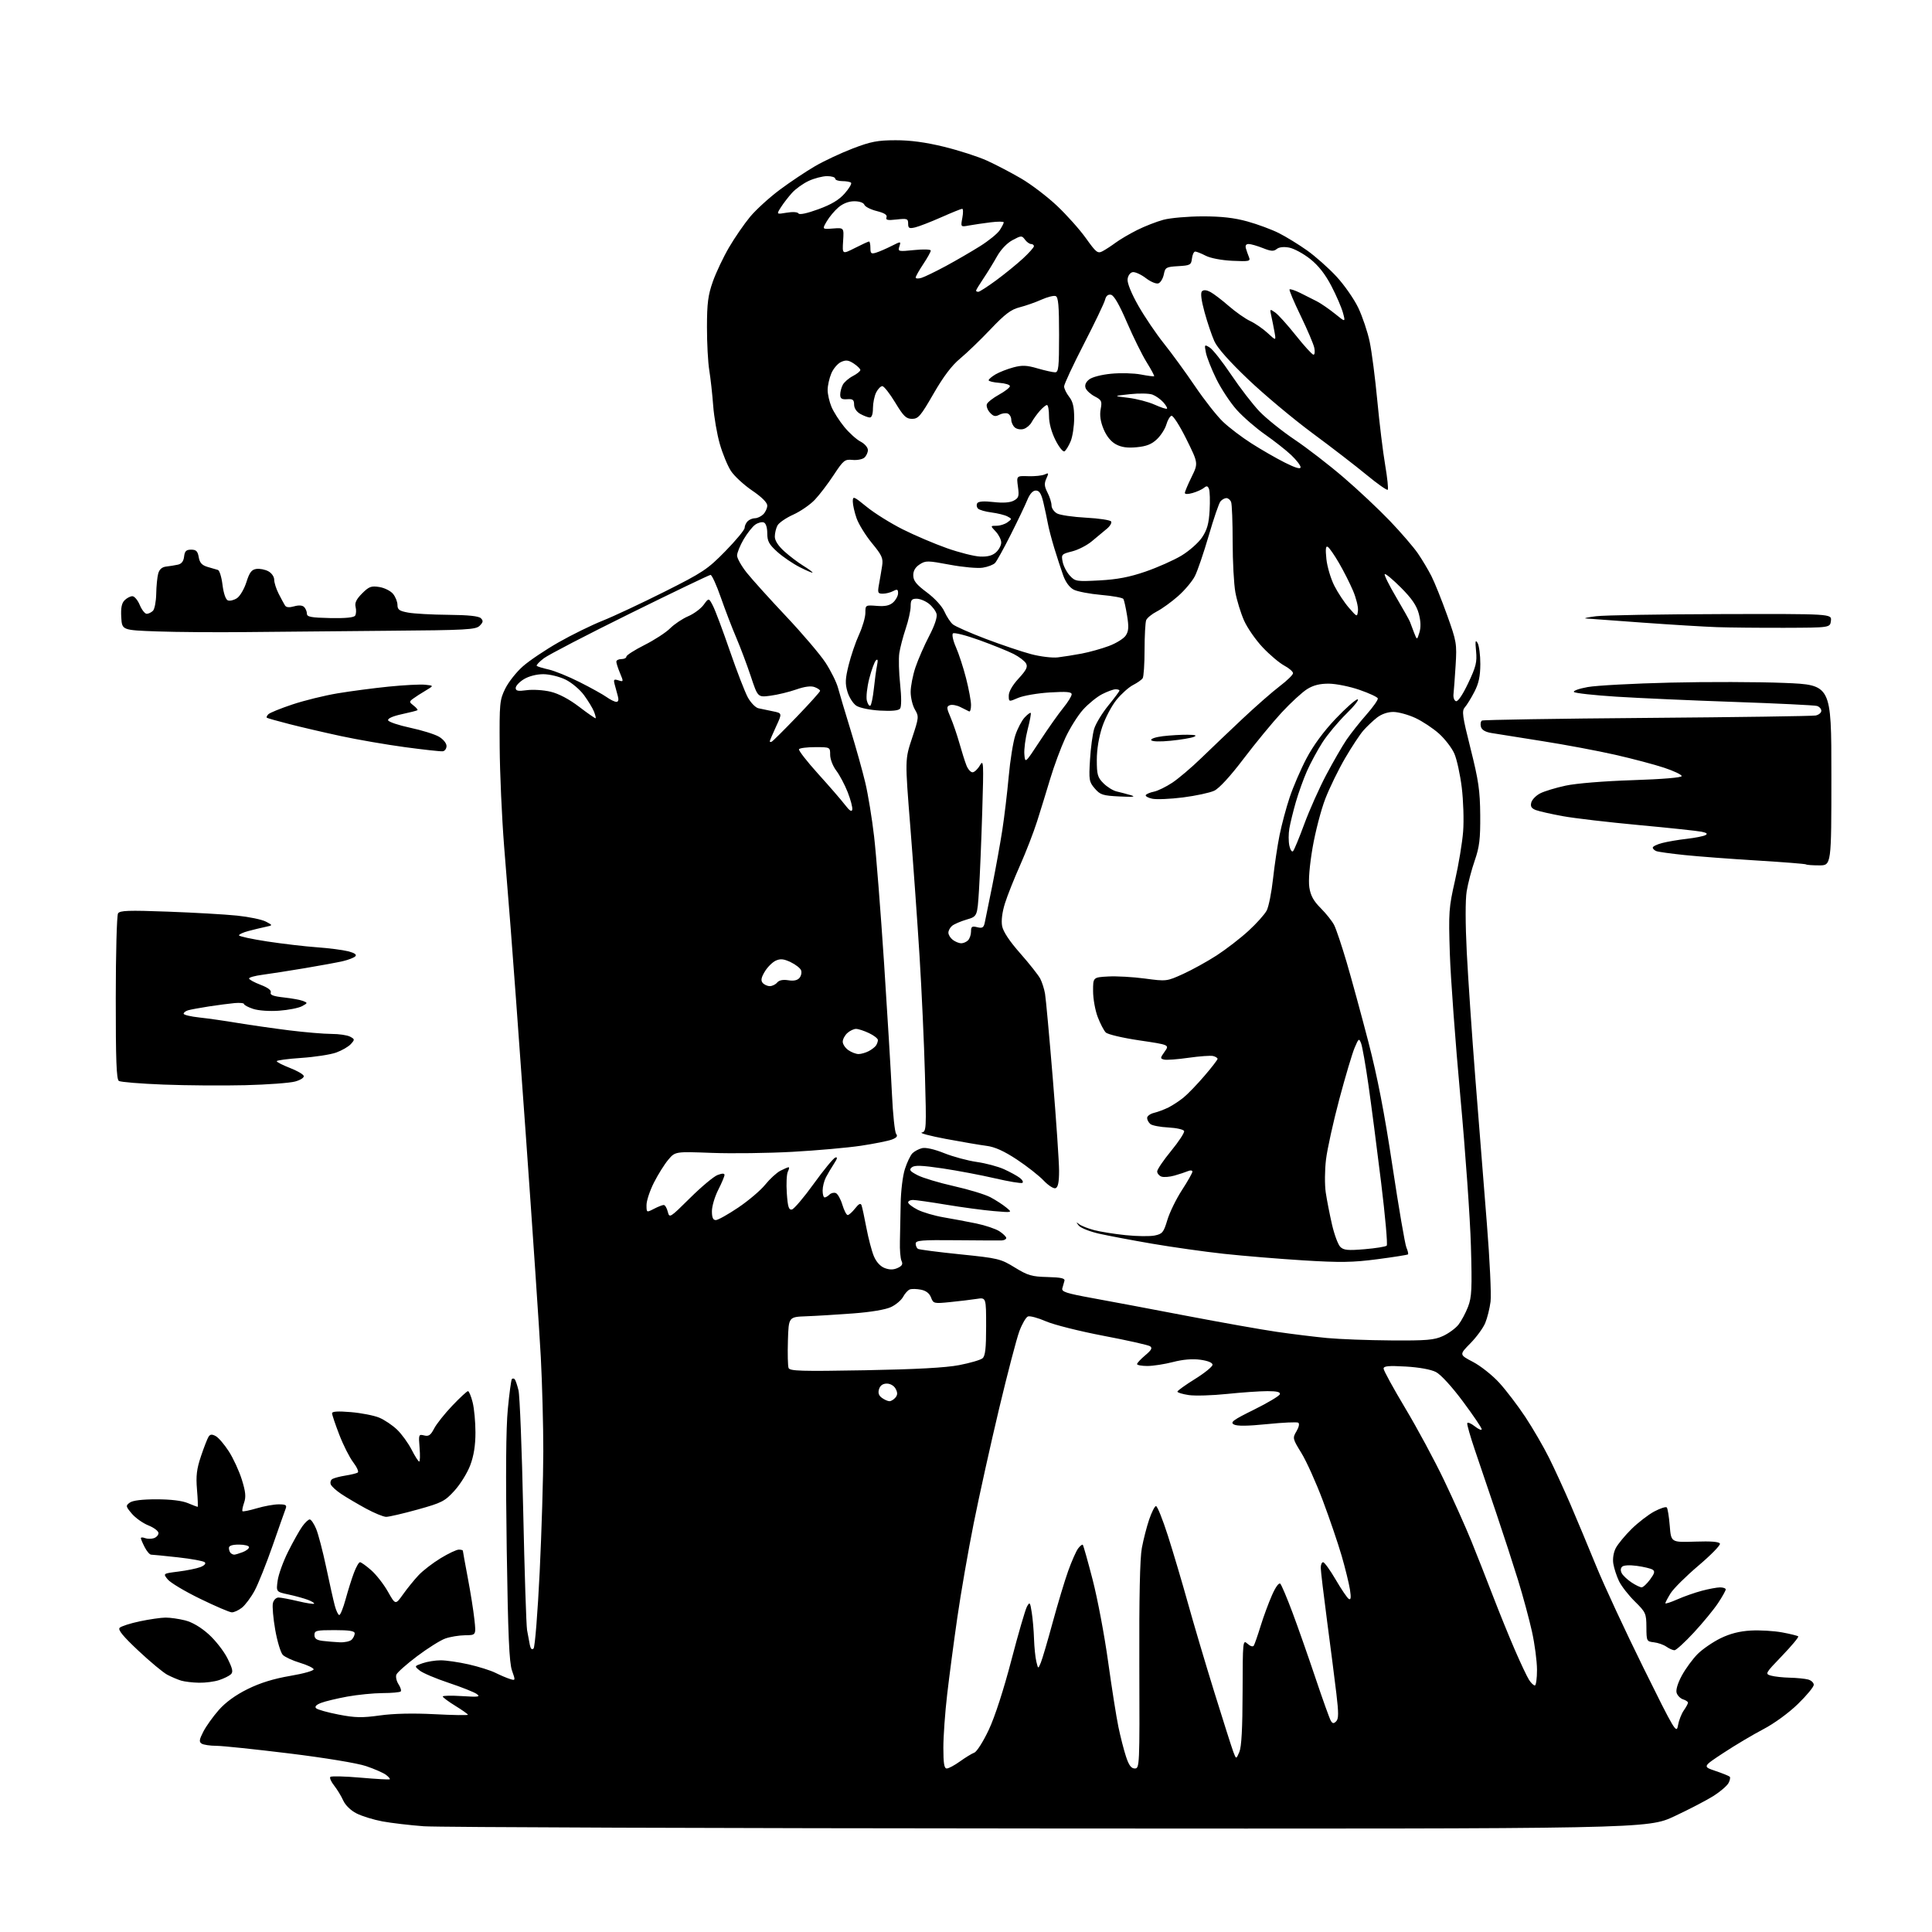 <?xml version="1.0" encoding="UTF-8" standalone="no"?>
<svg 
  version="1.1" 
  xmlns="http://www.w3.org/2000/svg" 
  xmlns:xlink="http://www.w3.org/1999/xlink" 
  xmlns:svg="http://www.w3.org/2000/svg"
  xmlns:rdf="http://www.w3.org/1999/02/22-rdf-syntax-ns#"
  xmlns:cc="http://creativecommons.org/ns#"
  xmlns:dc="http://purl.org/dc/elements/1.1/"
  viewBox="0 0 768 768"
  width="768"
  height="768"
>
<style>svg {background-color: white; }</style>"
<path stroke="none" fill="black" fill-rule="evenodd" d="M416.71,726.85C285.69,726.77 174.00,726.37 168.50,725.97C163.00,725.56 155.60,724.69 152.05,724.04C148.51,723.38 143.86,721.95 141.73,720.86C139.40,719.67 137.28,717.61 136.42,715.69C135.63,713.94 134.00,711.27 132.81,709.77C131.61,708.26 130.94,706.72 131.32,706.35C131.70,705.97 137.07,706.10 143.25,706.64C149.44,707.18 154.69,707.48 154.93,707.30C155.16,707.12 154.49,706.32 153.43,705.52C152.37,704.72 148.80,703.16 145.50,702.05C142.03,700.88 129.17,698.76 115.00,697.02C101.53,695.37 88.47,694.00 86.00,693.99C83.53,693.98 80.90,693.59 80.16,693.12C79.07,692.43 79.19,691.54 80.81,688.39C81.90,686.25 84.67,682.37 86.96,679.77C89.69,676.67 93.65,673.80 98.43,671.44C103.42,668.97 108.76,667.32 115.37,666.19C120.79,665.27 124.87,664.11 124.68,663.54C124.49,662.98 122.01,661.82 119.15,660.96C116.30,660.10 113.28,658.70 112.43,657.86C111.59,657.01 110.23,652.54 109.41,647.91C108.60,643.29 108.18,638.49 108.49,637.25C108.80,635.97 109.79,635.02 110.77,635.04C111.72,635.06 115.18,635.71 118.46,636.49C121.74,637.28 124.61,637.72 124.85,637.49C125.08,637.25 123.99,636.57 122.43,635.97C120.86,635.38 117.37,634.41 114.67,633.83C109.76,632.78 109.76,632.78 110.37,628.33C110.70,625.88 112.59,620.67 114.56,616.75C116.53,612.82 119.04,608.35 120.14,606.81C121.24,605.26 122.58,604.00 123.12,604.00C123.66,604.00 124.81,605.68 125.67,607.74C126.53,609.80 128.32,616.66 129.66,622.99C130.99,629.32 132.53,636.19 133.08,638.25C133.63,640.31 134.44,642.00 134.87,642.00C135.31,642.00 136.44,639.19 137.38,635.75C138.32,632.31 139.80,627.59 140.68,625.25C141.56,622.91 142.64,621.00 143.10,621.00C143.56,621.00 145.57,622.44 147.56,624.19C149.56,625.95 152.55,629.77 154.20,632.70C157.20,638.02 157.20,638.02 160.23,633.76C161.89,631.42 164.66,628.01 166.38,626.18C168.09,624.35 172.03,621.32 175.13,619.43C178.23,617.54 181.49,616.00 182.38,616.00C183.27,616.00 184.00,616.20 184.00,616.45C184.00,616.70 184.88,621.53 185.95,627.20C187.03,632.86 188.21,640.31 188.58,643.75C189.26,650.00 189.26,650.00 184.88,650.04C182.47,650.07 178.92,650.65 176.98,651.35C175.04,652.04 170.02,655.20 165.82,658.36C161.61,661.52 157.90,664.83 157.56,665.70C157.23,666.57 157.62,668.29 158.43,669.53C159.23,670.76 159.62,672.05 159.28,672.39C158.94,672.72 155.70,673.02 152.08,673.03C148.46,673.05 142.12,673.68 138.00,674.43C133.88,675.19 129.19,676.31 127.59,676.94C125.69,677.68 125.02,678.42 125.65,679.05C126.19,679.59 130.20,680.72 134.56,681.56C141.19,682.85 143.90,682.90 150.97,681.92C156.43,681.15 164.15,680.98 172.72,681.42C180.02,681.80 186.00,681.90 186.00,681.64C186.00,681.38 183.75,679.79 181.00,678.10C178.25,676.40 176.00,674.73 176.00,674.38C176.00,674.03 179.45,673.96 183.67,674.23C190.21,674.65 191.07,674.53 189.53,673.40C188.53,672.67 183.51,670.67 178.37,668.96C173.23,667.25 168.05,665.05 166.85,664.08C164.67,662.31 164.67,662.31 167.98,661.16C169.81,660.52 173.05,660.00 175.20,660.00C177.35,660.00 182.34,660.73 186.30,661.62C190.26,662.52 195.07,664.03 197.00,665.00C198.93,665.96 201.50,667.05 202.73,667.43C204.93,668.11 204.94,668.07 203.53,664.08C202.42,660.94 201.95,650.17 201.43,615.77C200.99,586.12 201.13,567.73 201.87,560.10C202.47,553.83 203.20,548.47 203.48,548.18C203.77,547.90 204.26,547.93 204.59,548.25C204.91,548.58 205.60,550.56 206.11,552.67C206.62,554.78 207.47,576.30 207.98,600.50C208.50,624.70 209.19,646.08 209.52,648.00C209.86,649.92 210.35,652.58 210.62,653.89C210.95,655.48 211.45,655.95 212.10,655.30C212.65,654.75 213.74,641.07 214.53,624.90C215.31,608.73 215.96,587.17 215.97,577.00C215.98,566.83 215.53,549.95 214.98,539.50C214.42,529.05 211.72,489.00 208.97,450.50C206.22,412.00 203.53,375.32 203.00,369.00C202.47,362.68 201.30,348.05 200.40,336.50C199.49,324.95 198.70,307.18 198.63,297.00C198.51,279.49 198.63,278.25 200.84,273.75C202.12,271.14 205.27,267.15 207.84,264.89C210.40,262.62 216.78,258.34 222.00,255.36C227.22,252.38 235.10,248.52 239.50,246.76C243.90,245.01 254.97,239.82 264.10,235.24C279.46,227.53 281.27,226.32 288.35,219.09C292.56,214.79 296.00,210.63 296.00,209.84C296.00,209.05 296.54,207.86 297.20,207.20C297.86,206.54 299.18,206.00 300.13,206.00C301.08,206.00 302.56,205.29 303.43,204.43C304.29,203.56 305.00,202.01 305.00,200.97C305.00,199.77 302.78,197.57 298.98,194.99C295.67,192.74 291.88,189.23 290.55,187.20C289.23,185.16 287.24,180.35 286.14,176.50C285.03,172.65 283.84,165.77 283.50,161.20C283.16,156.64 282.46,150.34 281.95,147.20C281.43,144.07 281.02,136.32 281.03,130.00C281.04,120.58 281.46,117.32 283.35,111.97C284.61,108.38 287.51,102.27 289.78,98.38C292.05,94.49 295.84,88.99 298.20,86.15C300.57,83.31 305.88,78.48 310.00,75.41C314.12,72.34 320.43,68.13 324.00,66.05C327.57,63.98 334.32,60.81 339.00,59.02C346.15,56.28 348.85,55.76 356.00,55.75C361.82,55.73 367.88,56.55 375.21,58.33C381.09,59.77 388.79,62.25 392.31,63.84C395.83,65.44 401.96,68.64 405.93,70.96C409.90,73.28 416.31,78.16 420.18,81.81C424.05,85.46 429.23,91.27 431.69,94.72C435.78,100.45 436.35,100.88 438.33,99.84C439.52,99.20 441.85,97.68 443.50,96.46C445.15,95.23 448.98,92.98 452.00,91.46C455.02,89.94 459.75,88.10 462.50,87.36C465.25,86.63 472.23,86.02 478.02,86.01C485.55,86.00 490.62,86.58 495.86,88.03C499.88,89.14 505.50,91.22 508.34,92.65C511.18,94.07 516.23,97.18 519.57,99.54C522.91,101.91 528.17,106.58 531.27,109.93C534.37,113.27 538.27,118.87 539.94,122.36C541.60,125.86 543.65,131.94 544.47,135.87C545.30,139.81 546.66,150.33 547.50,159.26C548.34,168.19 549.74,179.69 550.62,184.81C551.49,189.94 551.95,194.38 551.65,194.69C551.34,195.00 547.58,192.36 543.29,188.82C539.01,185.28 529.27,177.77 521.65,172.14C514.04,166.50 502.58,156.92 496.20,150.84C488.76,143.76 483.92,138.31 482.73,135.65C481.70,133.37 479.95,128.19 478.84,124.14C477.52,119.32 477.16,116.44 477.80,115.80C478.45,115.15 479.60,115.25 481.14,116.06C482.44,116.75 485.74,119.27 488.47,121.65C491.21,124.03 495.03,126.72 496.97,127.61C498.91,128.51 502.02,130.65 503.88,132.37C507.27,135.50 507.27,135.50 506.64,132.00C506.30,130.07 505.72,127.19 505.36,125.59C504.72,122.76 504.77,122.72 506.90,124.22C508.11,125.06 511.82,129.18 515.16,133.38C518.49,137.57 521.63,141.00 522.13,141.00C522.63,141.00 522.77,139.76 522.45,138.25C522.13,136.74 519.68,131.00 517.02,125.50C514.35,120.00 512.37,115.30 512.62,115.05C512.87,114.79 514.75,115.41 516.79,116.41C518.83,117.41 521.85,118.93 523.50,119.79C525.15,120.65 528.38,122.88 530.69,124.74C534.88,128.14 534.88,128.14 533.84,124.32C533.27,122.22 531.19,117.41 529.21,113.62C526.76,108.94 524.07,105.52 520.77,102.91C518.10,100.80 514.35,98.78 512.45,98.42C510.27,98.02 508.43,98.23 507.50,99.00C506.32,99.98 505.20,99.90 501.99,98.61C499.77,97.73 497.24,97.00 496.36,97.00C495.32,97.00 494.94,97.60 495.27,98.75C495.55,99.71 496.10,101.29 496.50,102.26C497.15,103.86 496.56,103.98 489.86,103.67C485.60,103.47 481.15,102.62 479.30,101.66C477.54,100.75 475.66,100.00 475.12,100.00C474.58,100.00 473.99,101.24 473.82,102.75C473.52,105.31 473.14,105.52 468.37,105.80C463.56,106.08 463.19,106.29 462.64,109.07C462.31,110.71 461.35,112.31 460.51,112.63C459.65,112.96 457.44,112.05 455.47,110.54C453.53,109.07 451.18,108.01 450.23,108.19C449.24,108.38 448.38,109.59 448.23,111.01C448.06,112.52 449.75,116.67 452.50,121.52C455.01,125.92 459.57,132.67 462.65,136.52C465.72,140.36 471.29,148.00 475.02,153.50C478.75,159.00 483.75,165.37 486.15,167.65C488.54,169.94 493.65,173.82 497.50,176.27C501.35,178.73 507.31,182.16 510.75,183.89C514.98,186.01 517.00,186.60 517.00,185.72C517.00,185.00 515.31,182.82 513.25,180.87C511.19,178.93 506.52,175.26 502.88,172.71C499.24,170.17 494.18,165.77 491.63,162.94C489.09,160.11 485.43,154.57 483.50,150.64C481.58,146.72 479.71,141.99 479.36,140.15C478.73,136.91 478.78,136.85 480.89,138.15C482.09,138.89 485.94,143.78 489.44,149.00C492.95,154.22 498.01,160.78 500.68,163.57C503.36,166.36 509.62,171.38 514.59,174.73C519.57,178.07 528.34,184.84 534.07,189.76C539.81,194.67 548.11,202.48 552.53,207.10C556.95,211.72 561.95,217.53 563.64,220.00C565.34,222.47 567.75,226.53 569.01,229.00C570.27,231.47 573.07,238.45 575.24,244.50C579.02,255.04 579.16,255.87 578.63,264.50C578.32,269.45 577.94,274.58 577.79,275.90C577.63,277.22 578.07,278.49 578.76,278.73C579.53,279.00 581.41,276.23 583.63,271.56C586.73,265.03 587.18,263.22 586.76,258.83C586.37,254.81 586.50,254.13 587.37,255.61C587.97,256.65 588.46,260.43 588.45,264.00C588.43,268.82 587.83,271.66 586.10,275.00C584.82,277.48 583.11,280.25 582.31,281.16C581.03,282.62 581.29,284.55 584.59,297.66C587.75,310.26 588.33,314.23 588.41,324.00C588.48,333.53 588.11,336.63 586.23,342.08C584.97,345.70 583.54,351.19 583.03,354.29C582.47,357.73 582.49,367.22 583.07,378.71C583.60,389.04 585.14,411.68 586.50,429.00C587.86,446.32 589.91,472.20 591.06,486.50C592.21,500.80 592.86,514.71 592.52,517.42C592.17,520.12 591.22,523.95 590.40,525.92C589.58,527.89 586.92,531.53 584.48,534.01C580.05,538.51 580.05,538.51 585.55,541.39C588.57,542.97 593.27,546.70 595.99,549.68C598.70,552.65 603.37,558.78 606.36,563.29C609.34,567.81 613.58,575.10 615.77,579.50C617.96,583.90 621.78,592.23 624.27,598.00C626.75,603.77 631.35,614.80 634.50,622.50C637.64,630.20 646.10,648.42 653.31,663.00C665.68,688.04 666.43,689.30 667.01,685.94C667.35,683.98 668.38,681.29 669.31,679.96C670.24,678.64 671.00,677.24 671.00,676.84C671.00,676.45 670.12,675.86 669.05,675.52C667.98,675.18 666.82,674.02 666.49,672.95C666.11,671.76 666.92,669.08 668.58,666.02C670.08,663.28 672.89,659.44 674.83,657.50C676.77,655.56 680.86,652.75 683.91,651.25C687.73,649.39 691.49,648.42 695.98,648.17C699.57,647.97 705.16,648.30 708.41,648.90C711.66,649.50 714.55,650.22 714.83,650.49C715.10,650.77 712.22,654.23 708.42,658.19C701.68,665.20 701.56,665.40 704.00,666.09C705.38,666.48 708.75,666.85 711.50,666.91C714.25,666.98 717.51,667.30 718.75,667.63C719.99,667.96 721.00,668.91 721.00,669.74C721.00,670.56 718.16,674.00 714.69,677.37C711.03,680.93 705.27,685.13 700.94,687.39C696.85,689.53 689.75,693.75 685.16,696.77C676.82,702.25 676.82,702.25 681.93,703.98C684.74,704.93 687.29,705.96 687.60,706.27C687.91,706.58 687.69,707.71 687.11,708.79C686.54,709.87 683.90,712.14 681.26,713.84C678.61,715.53 671.60,719.19 665.68,721.96C654.92,727.00 654.92,727.00 416.71,726.85zM376.35,703.00C377.09,703.00 379.45,701.74 381.60,700.19C383.74,698.65 386.32,697.07 387.31,696.70C388.31,696.32 390.90,692.22 393.08,687.57C395.49,682.44 398.99,671.62 402.03,659.97C404.78,649.43 407.57,639.84 408.23,638.65C409.34,636.66 409.49,636.84 410.14,641.00C410.53,643.48 410.94,648.20 411.04,651.50C411.15,654.80 411.56,658.85 411.96,660.50C412.68,663.50 412.68,663.50 413.75,660.91C414.34,659.49 416.46,652.29 418.46,644.91C420.47,637.54 423.23,628.35 424.61,624.50C425.99,620.65 427.76,616.63 428.55,615.57C429.34,614.51 430.18,613.85 430.43,614.09C430.67,614.34 432.44,620.61 434.36,628.04C436.28,635.46 439.04,650.06 440.48,660.47C441.93,670.89 443.77,682.58 444.58,686.45C445.38,690.33 446.74,695.64 447.60,698.25C448.75,701.75 449.67,703.00 451.10,703.00C453.00,703.00 453.04,701.98 452.90,662.25C452.80,635.15 453.13,619.44 453.90,615.36C454.53,611.98 455.84,606.88 456.81,604.03C457.78,601.18 458.99,598.77 459.50,598.68C460.01,598.58 462.16,603.90 464.27,610.50C466.38,617.10 469.92,629.02 472.14,637.00C474.35,644.98 479.08,660.95 482.66,672.50C486.24,684.05 489.67,694.82 490.28,696.44C491.40,699.38 491.40,699.38 492.66,696.44C493.52,694.41 493.92,687.04 493.95,672.60C494.00,652.12 494.04,651.73 495.90,653.41C497.02,654.42 498.05,654.73 498.41,654.15C498.74,653.61 499.96,650.11 501.11,646.38C502.26,642.64 504.30,637.13 505.63,634.12C507.08,630.82 508.40,629.02 508.95,629.57C509.44,630.08 511.62,635.23 513.78,641.00C515.94,646.77 520.06,658.50 522.93,667.06C525.80,675.62 528.55,683.26 529.03,684.05C529.74,685.19 530.17,685.23 531.16,684.24C532.14,683.26 532.15,680.94 531.23,673.25C530.59,667.89 528.94,654.95 527.55,644.50C526.17,634.05 525.03,624.49 525.02,623.25C525.01,622.01 525.43,621.00 525.96,621.00C526.48,621.00 528.74,624.13 530.97,627.95C533.20,631.77 535.54,635.22 536.17,635.60C536.99,636.11 537.12,635.08 536.63,631.90C536.25,629.48 534.77,623.45 533.34,618.50C531.90,613.55 528.53,603.65 525.84,596.50C523.16,589.35 519.33,580.86 517.34,577.62C513.81,571.88 513.76,571.68 515.38,568.94C516.35,567.28 516.64,565.89 516.07,565.54C515.54,565.22 509.98,565.47 503.70,566.11C495.87,566.90 491.72,566.94 490.47,566.24C488.92,565.38 490.17,564.46 498.49,560.36C503.90,557.68 508.52,554.93 508.75,554.25C509.05,553.36 507.65,553.00 503.83,553.00C500.90,553.00 493.67,553.50 487.78,554.11C481.88,554.73 475.01,554.93 472.53,554.56C470.04,554.18 468.02,553.57 468.04,553.19C468.06,552.81 471.21,550.55 475.04,548.17C478.87,545.79 482.00,543.24 482.00,542.51C482.00,541.69 480.18,540.94 477.17,540.52C474.00,540.09 470.25,540.40 466.27,541.43C462.94,542.29 458.36,543.00 456.11,543.00C453.85,543.00 452.00,542.66 451.99,542.25C451.99,541.84 453.45,540.27 455.24,538.76C457.76,536.65 458.19,535.82 457.15,535.14C456.41,534.66 448.09,532.79 438.65,531.00C429.22,529.20 418.93,526.62 415.79,525.25C412.64,523.88 409.42,523.01 408.63,523.31C407.84,523.61 406.30,526.26 405.21,529.18C404.12,532.11 400.49,545.98 397.15,560.00C393.81,574.03 389.27,594.50 387.07,605.50C384.87,616.50 381.93,633.38 380.55,643.00C379.16,652.62 377.35,666.35 376.52,673.49C375.68,680.64 375.00,690.20 375.00,694.74C375.00,701.01 375.33,703.00 376.35,703.00zM610.12,670.00C610.60,670.00 610.99,667.19 610.98,663.75C610.97,660.31 610.07,653.50 608.99,648.62C607.91,643.74 605.42,634.51 603.45,628.12C601.47,621.73 597.58,609.75 594.79,601.50C592.00,593.25 588.19,582.03 586.34,576.56C584.48,571.09 583.09,566.22 583.25,565.74C583.42,565.25 584.77,565.82 586.27,567.00C587.77,568.18 589.00,568.69 589.00,568.14C589.00,567.59 585.64,562.63 581.54,557.12C577.15,551.21 572.74,546.40 570.82,545.41C568.83,544.38 564.16,543.53 558.78,543.22C551.89,542.83 550.00,543.01 550.00,544.05C550.00,544.79 553.87,551.85 558.60,559.76C563.34,567.67 570.26,580.52 573.99,588.32C577.73,596.12 582.60,607.00 584.84,612.50C587.07,618.00 590.97,627.90 593.50,634.50C596.04,641.10 599.97,650.77 602.24,656.00C604.51,661.23 607.01,666.51 607.80,667.75C608.59,668.99 609.63,670.00 610.12,670.00zM79.10,668.91C76.57,668.87 73.37,668.48 71.99,668.07C70.61,667.65 68.14,666.59 66.49,665.73C64.85,664.86 59.67,660.56 55.00,656.17C48.89,650.44 46.80,647.88 47.56,647.08C48.15,646.47 51.75,645.31 55.56,644.50C59.38,643.70 63.99,643.03 65.81,643.02C67.63,643.01 71.13,643.51 73.59,644.13C76.42,644.84 79.86,646.87 82.95,649.65C85.64,652.07 89.01,656.38 90.43,659.23C92.48,663.36 92.76,664.65 91.76,665.58C91.07,666.22 88.97,667.25 87.10,667.87C85.23,668.49 81.63,668.96 79.10,668.91zM665.63,656.00C664.98,656.00 663.54,655.36 662.43,654.59C661.32,653.81 659.08,653.02 657.45,652.84C654.57,652.51 654.50,652.36 654.47,646.80C654.44,641.38 654.22,640.89 649.85,636.58C647.32,634.09 644.49,630.44 643.55,628.47C642.62,626.51 641.62,623.42 641.32,621.60C641.00,619.63 641.39,617.14 642.29,615.40C643.12,613.81 645.94,610.39 648.56,607.80C651.19,605.22 655.26,602.08 657.61,600.83C659.97,599.58 662.19,598.86 662.56,599.22C662.92,599.59 663.46,602.87 663.75,606.51C664.28,613.13 664.28,613.13 673.79,612.82C680.27,612.60 683.42,612.86 683.70,613.64C683.92,614.27 680.06,618.21 675.13,622.39C670.20,626.57 665.23,631.51 664.08,633.37C662.94,635.22 662.00,637.00 662.00,637.31C662.00,637.63 664.14,636.94 666.74,635.79C669.35,634.63 673.74,633.09 676.49,632.36C679.25,631.62 682.51,631.02 683.75,631.01C684.99,631.01 686.00,631.37 686.00,631.83C686.00,632.28 684.63,634.73 682.95,637.26C681.28,639.79 676.96,645.04 673.36,648.93C669.76,652.82 666.28,656.00 665.63,656.00zM135.05,652.84C137.00,652.93 139.14,652.46 139.80,651.80C140.46,651.14 141.00,650.01 141.00,649.30C141.00,648.34 138.90,648.00 133.00,648.00C125.75,648.00 125.00,648.18 125.00,649.94C125.00,651.37 125.84,651.98 128.25,652.28C130.04,652.50 133.10,652.75 135.05,652.84zM92.12,640.93C91.23,640.90 85.57,638.47 79.54,635.53C73.51,632.60 67.72,629.14 66.68,627.85C64.77,625.50 64.77,625.50 70.87,624.73C74.22,624.31 78.17,623.51 79.64,622.95C81.24,622.34 81.96,621.56 81.41,621.03C80.91,620.54 76.13,619.66 70.79,619.07C65.45,618.48 60.62,618.00 60.07,618.00C59.51,618.00 58.36,616.67 57.53,615.05C56.69,613.43 56.00,611.80 56.00,611.44C56.00,611.08 56.74,611.07 57.64,611.42C58.54,611.76 60.12,611.78 61.14,611.46C62.16,611.13 63.00,610.22 63.00,609.42C63.00,608.63 61.20,607.26 59.00,606.38C56.79,605.50 53.83,603.39 52.40,601.70C49.95,598.79 49.91,598.54 51.59,597.31C52.75,596.46 56.52,596.00 62.22,596.00C67.82,596.00 72.38,596.55 74.65,597.50C76.63,598.33 78.39,599.00 78.56,599.00C78.74,599.00 78.63,595.92 78.31,592.15C77.85,586.70 78.17,584.00 79.88,578.90C81.06,575.38 82.42,571.89 82.89,571.15C83.54,570.12 84.23,570.05 85.75,570.87C86.85,571.45 89.20,574.20 90.98,576.97C92.76,579.74 95.08,584.79 96.14,588.19C97.64,593.03 97.84,595.03 97.03,597.35C96.46,598.99 96.17,600.51 96.40,600.73C96.62,600.95 99.18,600.43 102.08,599.57C104.99,598.71 108.90,598.00 110.79,598.00C113.63,598.00 114.10,598.30 113.55,599.74C113.18,600.69 110.84,607.33 108.35,614.49C105.85,621.64 102.64,629.68 101.20,632.34C99.76,635.00 97.49,638.04 96.16,639.09C94.82,640.14 93.00,640.97 92.12,640.93zM652.56,630.99C653.15,631.00 654.66,629.60 655.93,627.88C657.74,625.43 657.95,624.59 656.92,623.95C656.19,623.50 653.39,622.83 650.70,622.46C647.80,622.06 645.40,622.20 644.80,622.80C644.16,623.44 644.13,624.42 644.72,625.47C645.24,626.38 646.97,628.00 648.58,629.06C650.18,630.12 651.98,630.99 652.56,630.99zM93.10,618.00C93.52,618.00 95.02,617.56 96.43,617.02C97.85,616.49 99.00,615.59 99.00,615.02C99.00,614.46 97.20,614.00 95.00,614.00C92.33,614.00 91.00,614.44 91.00,615.33C91.00,616.07 91.30,616.97 91.67,617.33C92.03,617.70 92.68,618.00 93.10,618.00zM153.50,602.97C152.40,602.96 148.80,601.48 145.50,599.69C142.20,597.89 137.82,595.31 135.77,593.96C133.72,592.61 131.79,590.86 131.49,590.08C131.18,589.30 131.46,588.33 132.10,587.94C132.75,587.54 135.08,586.92 137.29,586.57C139.50,586.22 141.71,585.68 142.20,585.37C142.70,585.07 141.90,583.24 140.43,581.31C138.95,579.38 136.46,574.45 134.88,570.34C133.29,566.23 132.00,562.39 132.00,561.79C132.00,561.05 134.39,560.91 139.50,561.34C143.63,561.69 148.69,562.68 150.75,563.54C152.81,564.40 156.00,566.54 157.84,568.30C159.68,570.06 162.27,573.64 163.61,576.25C164.94,578.86 166.31,581.00 166.64,581.00C166.97,581.00 167.04,578.54 166.79,575.52C166.36,570.25 166.42,570.07 168.60,570.61C170.41,571.07 171.19,570.53 172.57,567.87C173.51,566.05 176.76,561.96 179.79,558.78C182.82,555.60 185.63,553.00 186.03,553.00C186.43,553.00 187.27,555.00 187.88,557.44C188.50,559.89 189.00,565.27 189.00,569.41C189.00,574.55 188.35,578.66 186.94,582.43C185.81,585.46 182.99,590.01 180.69,592.54C176.82,596.79 175.69,597.37 166.00,600.07C160.22,601.67 154.60,602.98 153.50,602.97zM353.57,557.00C354.22,557.00 355.29,556.35 355.95,555.56C356.83,554.50 356.85,553.60 356.03,552.06C355.39,550.86 353.93,550.00 352.53,550.00C350.95,550.00 349.90,550.74 349.44,552.17C348.96,553.69 349.30,554.75 350.57,555.67C351.57,556.40 352.92,557.00 353.57,557.00zM343.76,544.70C364.12,544.33 375.96,543.69 381.31,542.65C385.60,541.82 389.77,540.61 390.56,539.95C391.66,539.04 392.00,536.05 392.00,527.25C392.00,515.74 392.00,515.74 388.25,516.33C386.19,516.65 381.47,517.22 377.78,517.59C371.26,518.25 371.02,518.20 370.10,515.78C369.48,514.13 368.12,513.07 366.09,512.67C364.40,512.33 362.41,512.29 361.65,512.58C360.90,512.87 359.70,514.19 359.00,515.51C358.29,516.83 356.13,518.66 354.20,519.57C352.07,520.59 346.17,521.58 339.10,522.11C332.72,522.59 324.35,523.10 320.50,523.24C313.50,523.50 313.50,523.50 313.21,532.92C313.05,538.11 313.17,543.00 313.47,543.79C313.94,545.02 318.44,545.15 343.76,544.70zM553.00,532.84C567.09,532.94 570.10,532.69 573.58,531.10C575.82,530.08 578.61,528.04 579.77,526.57C580.93,525.09 582.64,521.88 583.58,519.44C585.04,515.60 585.20,512.32 584.71,495.25C584.41,484.39 582.52,457.73 580.52,436.00C578.53,414.27 576.64,388.62 576.33,379.00C575.80,362.58 575.93,360.79 578.39,350.00C579.83,343.68 581.29,334.90 581.62,330.50C581.96,326.10 581.71,318.24 581.07,313.04C580.43,307.84 579.10,301.76 578.11,299.54C577.13,297.32 574.40,293.77 572.05,291.65C569.70,289.54 565.47,286.73 562.64,285.41C559.81,284.10 555.87,283.02 553.88,283.01C551.65,283.00 549.17,283.86 547.38,285.25C545.80,286.49 543.38,288.78 542.00,290.34C540.62,291.90 537.35,296.85 534.73,301.34C532.10,305.83 528.55,313.10 526.84,317.50C525.14,321.90 522.86,330.64 521.78,336.92C520.56,344.08 520.07,349.99 520.48,352.75C520.98,356.02 522.14,358.14 525.02,361.02C527.15,363.15 529.54,366.16 530.33,367.70C531.13,369.24 533.36,375.90 535.31,382.50C537.25,389.10 541.13,403.32 543.93,414.09C547.56,428.07 550.31,442.24 553.53,463.59C556.01,480.04 558.50,494.57 559.06,495.88C559.62,497.19 559.91,498.43 559.70,498.64C559.49,498.84 554.02,499.71 547.54,500.56C537.70,501.85 532.87,501.92 518.13,501.02C508.43,500.42 494.20,499.24 486.50,498.41C478.80,497.57 465.98,495.76 458.00,494.39C450.02,493.02 440.49,491.22 436.82,490.39C433.14,489.55 429.54,488.11 428.82,487.19C427.68,485.73 427.71,485.66 429.00,486.65C429.82,487.29 432.47,488.33 434.89,488.98C437.30,489.62 442.94,490.53 447.43,490.99C451.91,491.46 457.11,491.52 458.99,491.14C462.08,490.50 462.55,489.93 464.04,484.97C464.94,481.96 467.55,476.62 469.84,473.09C472.13,469.57 474.00,466.26 474.00,465.74C474.00,465.21 473.21,465.12 472.25,465.53C471.29,465.94 468.88,466.74 466.90,467.30C464.92,467.87 462.56,468.05 461.65,467.70C460.74,467.35 460.00,466.43 460.00,465.66C460.00,464.89 462.49,461.21 465.54,457.50C468.59,453.78 470.91,450.23 470.71,449.62C470.51,449.00 467.69,448.36 464.46,448.19C461.22,448.03 457.99,447.41 457.28,446.82C456.58,446.23 456.00,445.14 456.00,444.40C456.00,443.65 457.24,442.74 458.75,442.38C460.26,442.02 462.85,441.04 464.50,440.22C466.15,439.39 468.85,437.62 470.50,436.27C472.15,434.93 475.86,431.08 478.75,427.71C481.64,424.35 484.00,421.29 484.00,420.91C484.00,420.54 483.21,420.03 482.25,419.79C481.29,419.54 476.90,419.86 472.50,420.48C468.10,421.11 463.72,421.44 462.76,421.20C461.14,420.80 461.16,420.59 462.96,418.06C464.90,415.34 464.90,415.34 452.92,413.57C446.29,412.59 440.33,411.19 439.56,410.42C438.80,409.66 437.36,406.89 436.36,404.27C435.35,401.65 434.52,397.02 434.52,394.00C434.50,388.50 434.50,388.50 440.50,388.17C443.80,387.98 450.38,388.35 455.12,388.99C463.67,390.13 463.79,390.12 470.29,387.17C473.90,385.53 479.92,382.20 483.68,379.77C487.43,377.33 493.11,372.95 496.30,370.02C499.49,367.10 502.75,363.46 503.54,361.93C504.33,360.40 505.46,354.73 506.05,349.32C506.64,343.92 507.81,336.12 508.64,332.00C509.47,327.88 511.27,321.12 512.65,317.00C514.02,312.88 517.02,305.91 519.32,301.53C522.00,296.41 526.14,290.77 530.88,285.78C534.94,281.50 538.89,278.00 539.66,278.00C540.42,278.00 538.40,280.59 535.17,283.75C531.94,286.92 527.66,292.05 525.67,295.16C523.68,298.27 520.93,303.37 519.54,306.50C518.16,309.62 516.17,315.17 515.11,318.84C514.06,322.50 512.90,327.23 512.54,329.33C512.17,331.44 512.18,334.52 512.54,336.18C512.90,337.84 513.57,338.82 514.01,338.35C514.46,337.88 516.48,333.00 518.50,327.50C520.53,322.00 524.44,313.24 527.20,308.02C529.96,302.81 533.60,296.51 535.29,294.02C536.99,291.54 540.54,287.04 543.20,284.04C545.85,281.03 547.88,278.14 547.70,277.61C547.53,277.08 544.26,275.56 540.44,274.24C536.62,272.91 531.18,271.81 528.35,271.77C524.71,271.73 522.15,272.36 519.64,273.91C517.69,275.12 513.11,279.32 509.47,283.25C505.84,287.18 499.03,295.45 494.34,301.62C489.02,308.64 484.63,313.41 482.66,314.33C480.92,315.14 475.34,316.34 470.27,316.99C465.19,317.63 459.67,317.87 458.01,317.50C456.34,317.14 455.20,316.48 455.47,316.05C455.74,315.61 457.21,315.00 458.73,314.69C460.25,314.38 463.54,312.77 466.03,311.12C468.52,309.46 473.70,305.06 477.53,301.34C481.36,297.63 488.77,290.57 494.00,285.65C499.23,280.74 505.86,274.93 508.75,272.74C511.64,270.55 514.00,268.24 514.00,267.61C514.00,266.97 512.42,265.60 510.49,264.57C508.56,263.53 504.71,260.28 501.94,257.34C499.16,254.41 495.83,249.60 494.52,246.65C493.22,243.71 491.67,238.67 491.08,235.46C490.49,232.26 490.00,223.23 490.00,215.40C490.00,207.57 489.73,200.45 489.39,199.58C489.06,198.71 488.21,198.00 487.52,198.00C486.82,198.00 485.75,198.59 485.15,199.32C484.54,200.05 482.44,206.19 480.47,212.98C478.49,219.76 476.03,226.99 474.98,229.03C473.94,231.08 470.93,234.66 468.29,236.98C465.66,239.30 461.87,242.04 459.87,243.06C457.88,244.08 455.97,245.65 455.62,246.54C455.28,247.43 454.99,252.74 454.98,258.33C454.98,263.92 454.64,269.00 454.23,269.61C453.83,270.22 452.12,271.43 450.42,272.30C448.73,273.16 445.76,275.81 443.83,278.19C441.90,280.56 439.35,285.40 438.16,288.94C436.81,292.98 436.00,297.88 436.00,302.06C436.00,307.94 436.31,309.04 438.66,311.38C440.12,312.85 442.48,314.30 443.91,314.62C445.33,314.95 447.85,315.61 449.50,316.09C451.69,316.74 450.48,316.88 445.05,316.61C438.35,316.28 437.36,315.96 435.19,313.43C432.93,310.81 432.81,310.05 433.29,302.06C433.57,297.35 434.32,291.80 434.95,289.72C435.59,287.64 438.11,283.49 440.55,280.49C443.00,277.48 445.00,274.80 445.00,274.51C445.00,274.23 444.31,274.00 443.46,274.00C442.61,274.00 440.22,274.87 438.14,275.93C436.06,276.99 432.65,279.76 430.55,282.08C428.45,284.41 425.26,289.50 423.46,293.40C421.67,297.31 418.98,304.55 417.50,309.50C416.02,314.45 413.66,322.10 412.26,326.50C410.86,330.90 407.81,338.77 405.48,344.00C403.15,349.23 400.45,356.02 399.48,359.11C398.38,362.64 397.96,365.98 398.36,368.13C398.78,370.35 401.30,374.15 405.60,379.02C409.22,383.13 412.78,387.64 413.51,389.03C414.23,390.43 415.10,393.13 415.42,395.03C415.75,396.94 417.14,412.14 418.51,428.81C419.88,445.48 421.00,461.97 421.00,465.45C421.00,469.91 420.59,471.94 419.62,472.32C418.85,472.61 416.75,471.27 414.87,469.29C413.02,467.34 408.22,463.57 404.21,460.92C399.13,457.57 395.48,455.92 392.21,455.50C389.62,455.17 382.32,453.92 376.00,452.74C369.68,451.55 365.36,450.40 366.41,450.19C368.24,449.81 368.29,448.89 367.68,427.15C367.34,414.69 366.37,393.48 365.53,380.00C364.69,366.52 363.04,343.44 361.87,328.71C359.73,301.92 359.73,301.92 362.56,293.42C365.28,285.24 365.32,284.81 363.69,282.05C362.76,280.48 362.00,277.33 362.00,275.06C362.00,272.79 362.87,268.36 363.93,265.22C365.00,262.07 367.44,256.49 369.36,252.82C371.53,248.67 372.64,245.35 372.30,244.05C372.00,242.89 370.62,241.06 369.24,239.98C367.86,238.89 365.67,238.00 364.37,238.00C362.40,238.00 362.00,238.51 362.00,241.03C362.00,242.70 361.11,246.69 360.03,249.90C358.95,253.12 357.81,257.49 357.49,259.62C357.17,261.76 357.32,267.32 357.82,272.00C358.37,277.19 358.35,280.96 357.79,281.69C357.17,282.48 354.50,282.74 349.80,282.47C345.81,282.24 341.73,281.40 340.41,280.54C339.13,279.70 337.55,277.22 336.89,275.03C335.91,271.76 335.99,269.87 337.35,264.37C338.26,260.69 340.12,255.22 341.50,252.22C342.87,249.22 344.00,245.35 344.00,243.62C344.00,240.51 344.04,240.49 348.56,240.85C351.88,241.11 353.64,240.73 355.06,239.45C356.12,238.48 357.00,236.84 357.00,235.81C357.00,234.26 356.66,234.11 355.07,234.96C354.00,235.53 352.14,236.00 350.93,236.00C348.94,236.00 348.80,235.65 349.42,232.25C349.80,230.19 350.35,226.92 350.65,224.99C351.13,221.91 350.63,220.79 346.61,215.90C344.09,212.84 341.35,208.40 340.51,206.04C339.68,203.68 339.00,200.67 339.00,199.36C339.00,197.11 339.30,197.22 344.57,201.51C347.63,204.01 354.05,208.01 358.82,210.41C363.59,212.81 371.51,216.18 376.41,217.91C381.31,219.64 387.24,221.14 389.59,221.24C392.56,221.37 394.50,220.86 395.93,219.56C397.07,218.53 398.00,216.78 398.00,215.66C398.00,214.54 397.02,212.59 395.83,211.31C393.65,209.00 393.65,209.00 396.13,209.00C397.50,209.00 399.46,208.38 400.49,207.63C402.31,206.30 402.31,206.24 400.43,205.27C399.37,204.72 396.53,204.02 394.13,203.71C391.72,203.41 389.31,202.71 388.77,202.17C388.22,201.62 388.09,200.67 388.47,200.05C388.94,199.29 391.08,199.14 394.94,199.57C398.73,200.00 401.49,199.81 402.98,199.01C404.96,197.95 405.17,197.26 404.65,193.47C404.06,189.14 404.06,189.14 408.78,189.29C411.38,189.38 414.30,189.07 415.28,188.60C416.88,187.85 416.95,188.03 415.94,190.24C415.04,192.21 415.14,193.36 416.40,195.81C417.28,197.51 418.00,199.81 418.00,200.92C418.00,202.02 419.00,203.46 420.22,204.12C421.43,204.77 426.62,205.52 431.74,205.79C436.86,206.06 441.34,206.74 441.69,207.30C442.03,207.86 441.23,209.20 439.91,210.26C438.58,211.33 435.95,213.52 434.05,215.14C432.15,216.75 428.61,218.57 426.20,219.18C421.99,220.24 421.83,220.41 422.42,223.34C422.76,225.03 424.04,227.49 425.27,228.82C427.40,231.13 427.92,231.21 437.09,230.72C444.14,230.34 448.99,229.41 455.35,227.22C460.12,225.58 466.55,222.72 469.64,220.87C472.73,219.01 476.42,215.75 477.85,213.61C479.86,210.61 480.54,208.16 480.84,202.87C481.05,199.11 480.94,195.29 480.60,194.40C480.12,193.14 479.67,193.03 478.59,193.93C477.82,194.56 475.80,195.48 474.10,195.97C472.26,196.50 471.00,196.49 471.00,195.95C471.00,195.45 472.20,192.59 473.68,189.59C476.35,184.13 476.35,184.13 471.58,174.51C468.96,169.22 466.30,165.07 465.67,165.28C465.04,165.49 464.13,167.05 463.64,168.76C463.15,170.47 461.48,173.09 459.92,174.58C457.82,176.59 455.75,177.41 451.89,177.78C448.16,178.14 445.81,177.81 443.59,176.62C441.61,175.55 439.85,173.38 438.69,170.57C437.45,167.58 437.09,165.06 437.53,162.67C438.13,159.49 437.91,159.01 435.22,157.61C433.58,156.77 431.94,155.27 431.56,154.30C431.11,153.12 431.57,151.96 432.92,150.86C434.11,149.90 437.79,148.94 441.73,148.56C445.46,148.20 450.75,148.34 453.50,148.87C456.25,149.40 458.63,149.70 458.79,149.55C458.95,149.39 457.61,146.89 455.81,144.00C454.01,141.11 450.48,133.96 447.97,128.13C444.93,121.06 442.81,117.39 441.63,117.17C440.45,116.94 439.67,117.61 439.28,119.16C438.97,120.45 435.17,128.37 430.85,136.76C426.53,145.16 423.00,152.73 423.00,153.60C423.00,154.47 423.90,156.33 425.00,157.73C426.49,159.62 427.00,161.78 427.00,166.17C427.00,169.41 426.37,173.57 425.60,175.41C424.83,177.25 423.74,179.04 423.16,179.40C422.58,179.76 421.00,177.79 419.56,174.94C417.97,171.77 417.00,168.17 417.00,165.42C417.00,162.99 416.63,161.00 416.18,161.00C415.73,161.00 414.42,162.09 413.26,163.41C412.11,164.74 410.68,166.74 410.08,167.85C409.49,168.96 408.08,170.16 406.95,170.51C405.83,170.87 404.25,170.62 403.45,169.96C402.65,169.30 402.00,167.90 402.00,166.85C402.00,165.80 401.36,164.69 400.58,164.39C399.80,164.09 398.28,164.32 397.20,164.89C395.67,165.71 394.88,165.52 393.50,164.01C392.54,162.94 392.00,161.44 392.30,160.65C392.60,159.87 394.78,158.17 397.14,156.87C399.50,155.57 401.45,154.05 401.46,153.50C401.48,152.95 399.59,152.36 397.25,152.19C394.91,152.02 393.00,151.56 393.00,151.16C393.00,150.76 394.24,149.70 395.75,148.81C397.26,147.93 400.44,146.68 402.81,146.05C406.31,145.11 408.12,145.18 412.46,146.45C415.40,147.30 418.53,148.00 419.40,148.00C420.79,148.00 421.00,146.08 421.00,133.11C421.00,121.55 420.70,118.10 419.65,117.70C418.92,117.41 416.36,118.05 413.98,119.12C411.60,120.19 407.71,121.55 405.34,122.15C401.91,123.01 399.53,124.81 393.76,130.88C389.77,135.09 384.33,140.33 381.67,142.53C378.36,145.26 375.03,149.67 371.09,156.51C365.98,165.39 365.03,166.50 362.56,166.50C360.21,166.50 359.17,165.50 355.85,160.00C353.69,156.43 351.39,153.50 350.74,153.50C350.09,153.50 348.99,154.62 348.29,156.00C347.60,157.38 347.02,160.19 347.01,162.25C347.01,164.59 346.53,165.99 345.75,165.96C345.06,165.95 343.39,165.31 342.02,164.56C340.50,163.72 339.54,162.29 339.52,160.84C339.50,158.91 339.02,158.53 336.75,158.69C334.60,158.84 334.00,158.44 334.00,156.87C334.00,155.77 334.46,154.00 335.03,152.94C335.60,151.89 337.40,150.33 339.03,149.48C340.66,148.64 342.00,147.56 342.00,147.09C342.00,146.62 340.82,145.46 339.38,144.51C337.28,143.14 336.27,143.01 334.32,143.90C332.99,144.51 331.24,146.56 330.45,148.47C329.65,150.38 329.00,153.31 329.00,155.00C329.00,156.69 329.68,159.70 330.52,161.71C331.36,163.71 333.64,167.30 335.60,169.69C337.56,172.08 340.47,174.71 342.08,175.54C343.71,176.39 345.00,177.87 345.00,178.90C345.00,179.92 344.35,181.29 343.56,181.95C342.77,182.61 340.65,183.00 338.85,182.82C335.81,182.52 335.27,182.96 331.41,188.82C329.13,192.29 325.74,196.74 323.88,198.69C322.02,200.65 318.16,203.30 315.30,204.59C312.45,205.87 309.64,207.81 309.05,208.90C308.47,209.98 308.00,211.97 308.00,213.32C308.00,214.88 309.36,216.99 311.75,219.15C313.81,221.01 317.19,223.58 319.25,224.85C321.31,226.12 323.00,227.36 323.00,227.60C323.00,227.84 320.73,226.89 317.96,225.48C315.19,224.08 311.14,221.32 308.96,219.35C305.68,216.38 305.00,215.12 305.00,211.99C305.00,209.70 304.46,208.01 303.61,207.68C302.85,207.39 301.33,207.78 300.22,208.56C299.11,209.33 297.04,211.97 295.60,214.41C294.17,216.86 293.00,219.75 293.00,220.84C293.00,221.93 294.73,225.00 296.84,227.66C298.96,230.32 306.00,238.12 312.49,245.00C318.98,251.88 326.03,260.17 328.16,263.42C330.28,266.68 332.52,271.18 333.12,273.42C333.72,275.67 335.95,283.17 338.09,290.10C340.22,297.04 342.87,306.50 343.97,311.14C345.07,315.77 346.65,325.40 347.47,332.53C348.30,339.66 350.08,362.38 351.44,383.00C352.79,403.62 354.20,427.02 354.57,435.00C354.94,442.98 355.69,450.06 356.23,450.73C356.94,451.63 356.47,452.25 354.53,452.99C353.05,453.55 347.49,454.66 342.17,455.46C336.85,456.25 324.62,457.34 315.00,457.87C305.38,458.40 290.95,458.59 282.95,458.29C268.40,457.74 268.40,457.74 265.64,461.02C264.12,462.82 261.56,466.92 259.94,470.12C258.32,473.32 257.00,477.32 257.00,479.00C257.00,482.05 257.00,482.05 259.95,480.53C261.57,479.69 263.32,479.00 263.84,479.00C264.36,479.00 265.08,480.20 265.45,481.67C266.11,484.29 266.26,484.20 274.31,476.22C278.81,471.76 283.74,467.64 285.25,467.08C287.09,466.39 288.00,466.38 288.00,467.06C288.00,467.61 286.88,470.29 285.50,473.00C284.12,475.71 283.00,479.52 283.00,481.47C283.00,483.99 283.44,485.00 284.55,485.00C285.39,485.00 289.42,482.75 293.50,480.00C297.57,477.25 302.39,473.16 304.20,470.90C306.02,468.64 308.72,466.16 310.20,465.40C311.69,464.63 313.16,464.00 313.49,464.00C313.81,464.00 313.67,464.79 313.18,465.75C312.70,466.71 312.51,470.56 312.77,474.30C313.14,479.73 313.55,481.04 314.78,480.80C315.62,480.64 319.54,476.03 323.48,470.56C327.43,465.09 331.28,460.41 332.04,460.15C333.03,459.82 332.88,460.54 331.53,462.59C330.48,464.19 329.04,466.62 328.32,468.00C327.60,469.38 327.01,471.74 327.01,473.25C327.00,474.76 327.36,476.00 327.80,476.00C328.24,476.00 329.11,475.49 329.73,474.87C330.36,474.24 331.49,473.97 332.24,474.26C333.00,474.55 334.17,476.64 334.85,478.90C335.53,481.15 336.48,483.00 336.97,483.00C337.46,483.00 338.78,481.82 339.91,480.38C341.39,478.50 342.11,478.15 342.48,479.13C342.75,479.88 343.62,483.92 344.41,488.10C345.20,492.27 346.53,497.34 347.37,499.35C348.34,501.65 349.93,503.40 351.67,504.07C353.63,504.81 355.14,504.80 356.82,504.04C358.61,503.22 358.99,502.52 358.37,501.23C357.92,500.28 357.63,496.80 357.73,493.50C357.82,490.20 357.96,483.45 358.03,478.50C358.11,473.45 358.84,467.39 359.72,464.69C360.57,462.04 361.92,459.23 362.71,458.44C363.49,457.65 365.21,456.74 366.51,456.41C367.95,456.05 371.40,456.82 375.33,458.40C378.88,459.82 384.72,461.39 388.30,461.90C391.88,462.41 396.76,463.71 399.15,464.80C401.54,465.89 404.36,467.43 405.40,468.23C406.45,469.04 406.90,469.93 406.40,470.21C405.91,470.49 401.00,469.68 395.50,468.40C390.00,467.12 380.63,465.35 374.69,464.46C366.32,463.23 363.55,463.13 362.45,464.04C361.27,465.02 361.66,465.56 364.76,467.17C366.82,468.24 373.32,470.19 379.20,471.51C385.09,472.83 391.62,474.82 393.70,475.92C395.79,477.03 398.62,478.86 400.00,480.00C402.50,482.06 402.50,482.06 395.00,481.42C390.88,481.07 382.39,479.93 376.15,478.89C369.91,477.85 363.95,477.00 362.90,477.00C361.86,477.00 361.00,477.44 361.00,477.98C361.00,478.52 362.69,479.82 364.75,480.87C366.81,481.92 371.43,483.28 375.00,483.89C378.57,484.50 384.44,485.60 388.04,486.34C391.64,487.08 395.80,488.48 397.29,489.45C398.78,490.43 400.00,491.63 400.00,492.12C400.00,492.60 399.21,493.04 398.25,493.09C397.29,493.13 389.19,493.10 380.25,493.01C366.31,492.87 364.00,493.06 364.00,494.36C364.00,495.20 364.40,496.13 364.90,496.44C365.39,496.74 372.93,497.72 381.65,498.61C396.82,500.16 397.75,500.38 403.40,503.85C408.59,507.04 410.16,507.49 416.40,507.64C421.80,507.78 423.41,508.14 423.13,509.16C422.92,509.90 422.55,511.23 422.29,512.13C421.91,513.49 423.85,514.12 434.17,516.00C440.95,517.23 457.75,520.39 471.50,523.03C485.25,525.66 501.45,528.54 507.50,529.42C513.55,530.30 522.55,531.41 527.50,531.88C532.45,532.35 543.92,532.78 553.00,532.84zM542.44,496.58C546.87,496.21 550.83,495.57 551.24,495.16C551.66,494.74 550.65,483.40 549.00,469.95C547.36,456.50 545.09,439.08 543.97,431.24C542.85,423.40 541.54,415.97 541.06,414.74C540.24,412.63 540.09,412.74 538.51,416.43C537.58,418.60 534.84,427.79 532.42,436.86C530.00,445.93 527.61,456.76 527.11,460.92C526.60,465.09 526.56,470.98 527.00,474.00C527.45,477.02 528.57,482.77 529.49,486.76C530.41,490.76 531.89,494.75 532.78,495.64C534.12,496.98 535.75,497.14 542.44,496.58zM97.50,431.38C88.70,431.60 74.08,431.49 65.00,431.14C55.92,430.79 47.94,430.14 47.25,429.69C46.29,429.07 46.00,421.36 46.02,396.69C46.02,378.99 46.43,363.87 46.92,363.09C47.66,361.93 51.01,361.81 66.70,362.39C77.09,362.77 89.48,363.48 94.23,363.97C98.97,364.46 104.13,365.53 105.68,366.35C108.50,367.83 108.50,367.83 105.50,368.46C103.85,368.81 100.81,369.54 98.75,370.09C96.69,370.63 95.00,371.41 95.00,371.81C95.00,372.21 100.06,373.30 106.25,374.25C112.44,375.19 121.33,376.23 126.00,376.56C130.68,376.89 136.24,377.61 138.38,378.15C140.97,378.82 141.92,379.48 141.25,380.15C140.70,380.70 138.50,381.56 136.37,382.06C134.24,382.56 127.33,383.83 121.00,384.89C114.67,385.95 107.14,387.12 104.25,387.50C101.36,387.88 99.00,388.53 99.00,388.96C99.00,389.38 101.05,390.51 103.57,391.47C106.53,392.60 107.95,393.68 107.62,394.54C107.25,395.51 108.65,396.04 112.81,396.50C115.94,396.84 119.39,397.47 120.48,397.90C122.37,398.65 122.35,398.74 120.02,399.99C118.67,400.71 114.58,401.51 110.93,401.77C107.09,402.05 102.75,401.74 100.64,401.05C98.64,400.39 97.00,399.52 97.00,399.12C97.00,398.73 95.31,398.55 93.25,398.74C91.19,398.93 86.58,399.53 83.00,400.08C79.42,400.64 75.71,401.32 74.75,401.61C73.79,401.90 73.00,402.51 73.00,402.97C73.00,403.43 75.81,404.10 79.25,404.47C82.69,404.84 89.55,405.82 94.50,406.65C99.45,407.47 108.66,408.79 114.96,409.58C121.27,410.36 128.83,411.00 131.78,411.00C134.72,411.00 138.04,411.49 139.15,412.08C141.06,413.10 141.07,413.26 139.46,415.04C138.52,416.08 135.90,417.59 133.63,418.41C131.36,419.22 125.11,420.18 119.75,420.54C114.39,420.90 110.01,421.48 110.01,421.84C110.02,422.20 112.35,423.40 115.19,424.50C118.04,425.60 120.53,427.03 120.74,427.69C120.96,428.36 119.47,429.33 117.31,429.92C115.22,430.50 106.30,431.16 97.50,431.38zM341.29,419.00C342.30,419.00 344.11,418.48 345.32,417.85C346.52,417.22 347.83,416.21 348.23,415.60C348.64,415.00 348.98,414.02 348.98,413.44C348.99,412.85 347.41,411.61 345.47,410.69C343.52,409.76 341.20,409.00 340.29,409.00C339.39,409.00 337.83,409.74 336.83,410.65C335.82,411.57 335.00,413.11 335.00,414.10C335.00,415.08 336.00,416.59 337.22,417.44C338.44,418.30 340.27,419.00 341.29,419.00zM306.00,392.00C306.97,392.00 308.29,391.36 308.94,390.57C309.72,389.64 311.24,389.33 313.36,389.67C315.51,390.02 317.00,389.70 317.81,388.72C318.49,387.92 318.77,386.56 318.44,385.70C318.11,384.85 316.25,383.40 314.30,382.47C311.54,381.16 310.23,381.03 308.38,381.87C307.07,382.47 305.11,384.41 304.04,386.18C302.60,388.55 302.37,389.74 303.16,390.70C303.76,391.41 305.03,392.00 306.00,392.00zM382.05,374.97C382.90,374.99 384.14,374.46 384.80,373.80C385.46,373.14 386.00,371.56 386.00,370.28C386.00,368.32 386.38,368.06 388.46,368.58C390.46,369.08 391.01,368.77 391.44,366.85C391.73,365.56 393.09,358.88 394.46,352.00C395.83,345.12 397.62,335.23 398.43,330.00C399.24,324.77 400.38,315.21 400.97,308.74C401.55,302.27 402.74,294.85 403.62,292.24C404.49,289.63 406.13,286.49 407.27,285.25C408.41,284.02 409.51,283.18 409.73,283.39C409.94,283.61 409.39,286.58 408.50,289.99C407.62,293.41 407.03,297.85 407.20,299.85C407.50,303.50 407.50,303.50 413.41,294.50C416.65,289.55 420.82,283.65 422.66,281.40C424.50,279.14 426.00,276.72 426.00,276.01C426.00,275.02 423.99,274.85 417.25,275.26C412.44,275.56 406.81,276.53 404.75,277.41C401.00,279.03 401.00,279.03 401.00,276.49C401.00,274.93 402.51,272.32 404.92,269.71C408.00,266.36 408.63,265.09 407.86,263.72C407.33,262.77 405.12,261.08 402.96,259.98C400.80,258.88 394.67,256.40 389.34,254.47C384.01,252.54 379.26,251.34 378.80,251.80C378.34,252.26 378.88,254.74 380.01,257.29C381.14,259.85 382.95,265.40 384.03,269.63C385.11,273.86 386.00,278.64 386.00,280.24C386.00,281.85 385.66,283.00 385.25,282.80C384.84,282.60 383.29,281.83 381.81,281.09C380.34,280.34 378.43,280.00 377.58,280.33C376.21,280.86 376.25,281.41 377.88,285.21C378.89,287.57 380.47,292.20 381.40,295.50C382.33,298.80 383.57,302.74 384.17,304.25C384.76,305.76 385.85,307.00 386.59,307.00C387.33,307.00 388.65,305.76 389.52,304.25C390.99,301.70 391.06,303.03 390.46,322.50C390.11,334.05 389.52,348.18 389.16,353.89C388.50,364.29 388.50,364.29 384.22,365.55C381.86,366.24 379.28,367.36 378.47,368.03C377.66,368.70 377.00,369.93 377.00,370.76C377.00,371.60 377.79,372.88 378.75,373.61C379.71,374.34 381.20,374.95 382.05,374.97zM723.17,344.00C720.51,344.00 718.15,343.83 717.92,343.61C717.69,343.40 708.95,342.71 698.50,342.07C688.05,341.44 675.08,340.46 669.68,339.90C664.28,339.34 659.22,338.64 658.43,338.34C657.64,338.03 657.00,337.40 657.00,336.93C657.00,336.46 658.69,335.64 660.75,335.11C662.81,334.57 667.20,333.82 670.50,333.45C673.80,333.07 677.14,332.41 677.92,331.99C678.93,331.45 678.50,331.06 676.42,330.63C674.81,330.29 663.60,329.10 651.50,327.98C639.40,326.86 625.77,325.27 621.21,324.43C616.65,323.60 611.85,322.51 610.54,322.02C608.76,321.34 608.30,320.58 608.71,319.01C609.01,317.86 610.59,316.23 612.22,315.39C613.85,314.54 618.40,313.16 622.34,312.31C626.53,311.40 637.60,310.50 649.00,310.13C660.91,309.74 668.50,309.11 668.50,308.50C668.50,307.95 665.35,306.45 661.50,305.18C657.65,303.90 648.88,301.58 642.00,300.02C635.12,298.46 622.08,296.01 613.00,294.59C603.92,293.17 594.85,291.72 592.84,291.38C590.42,290.98 589.00,290.13 588.68,288.88C588.41,287.85 588.60,286.75 589.09,286.44C589.59,286.13 619.14,285.66 654.75,285.38C690.36,285.10 720.51,284.67 721.75,284.42C722.99,284.17 724.00,283.33 724.00,282.55C724.00,281.77 723.21,280.90 722.25,280.62C721.29,280.34 706.55,279.62 689.50,279.03C672.45,278.44 651.31,277.50 642.51,276.94C633.72,276.38 626.15,275.55 625.68,275.08C625.22,274.62 627.69,273.73 631.17,273.11C634.65,272.49 649.42,271.69 664.00,271.35C678.58,271.00 698.94,271.05 709.25,271.47C728.00,272.22 728.00,272.22 728.00,308.11C728.00,344.00 728.00,344.00 723.17,344.00zM338.79,321.82C338.96,320.98 338.13,317.87 336.97,314.90C335.80,311.93 333.75,308.07 332.42,306.32C331.08,304.55 330.00,301.77 330.00,300.07C330.00,297.00 330.00,297.00 324.06,297.00C320.79,297.00 317.89,297.37 317.61,297.82C317.34,298.27 320.74,302.65 325.18,307.57C329.63,312.48 334.44,318.04 335.88,319.92C337.69,322.29 338.59,322.88 338.79,321.82zM176.00,298.65C175.18,298.75 168.43,298.01 161.00,297.01C153.57,296.01 142.10,294.02 135.50,292.60C128.90,291.18 119.67,289.03 115.00,287.83C110.33,286.64 106.31,285.50 106.07,285.31C105.83,285.12 106.10,284.50 106.68,283.92C107.26,283.34 111.56,281.59 116.25,280.03C120.94,278.46 128.99,276.48 134.14,275.62C139.29,274.76 148.45,273.55 154.50,272.94C160.55,272.33 167.07,271.99 169.00,272.19C172.50,272.55 172.50,272.55 169.18,274.53C167.35,275.61 165.10,277.06 164.18,277.75C162.62,278.91 162.64,279.11 164.43,280.49C165.49,281.31 166.16,282.13 165.93,282.32C165.69,282.51 162.89,283.22 159.69,283.91C156.14,284.68 154.04,285.62 154.28,286.33C154.49,286.98 158.44,288.30 163.05,289.29C167.66,290.27 172.80,291.87 174.47,292.84C176.19,293.84 177.50,295.45 177.50,296.54C177.50,297.60 176.82,298.55 176.00,298.65zM306.76,294.83C307.18,294.65 311.68,290.18 316.76,284.90C321.84,279.62 326.00,275.00 326.00,274.62C326.00,274.24 325.01,273.57 323.79,273.12C322.34,272.58 319.82,272.92 316.49,274.09C313.69,275.07 309.11,276.18 306.32,276.55C301.24,277.23 301.24,277.23 298.46,268.86C296.93,264.26 294.33,257.35 292.68,253.50C291.03,249.65 288.27,242.45 286.54,237.50C284.82,232.55 282.97,228.52 282.45,228.53C281.93,228.55 267.55,235.45 250.50,243.86C233.45,252.27 218.01,260.29 216.18,261.68C214.36,263.07 213.09,264.42 213.36,264.69C213.62,264.96 215.76,265.61 218.11,266.14C220.45,266.66 226.00,268.92 230.44,271.16C234.87,273.39 239.69,276.07 241.15,277.11C242.61,278.15 244.35,279.00 245.02,279.00C245.80,279.00 246.01,278.19 245.61,276.75C245.27,275.51 244.70,273.44 244.36,272.14C243.81,270.09 244.00,269.87 245.84,270.45C247.89,271.10 247.91,271.02 246.47,267.59C245.66,265.65 245.00,263.60 245.00,263.03C245.00,262.46 245.90,262.00 247.00,262.00C248.10,262.00 249.00,261.56 249.00,261.01C249.00,260.47 252.23,258.40 256.18,256.41C260.13,254.42 264.72,251.44 266.38,249.78C268.04,248.12 271.26,245.96 273.54,244.98C275.82,244.01 278.60,241.95 279.72,240.41C281.75,237.62 281.75,237.62 283.41,240.83C284.33,242.60 287.35,250.67 290.14,258.77C292.93,266.87 296.15,275.20 297.30,277.28C298.46,279.36 300.33,281.28 301.45,281.54C302.58,281.80 305.18,282.34 307.23,282.75C310.96,283.50 310.96,283.50 308.48,288.85C307.12,291.79 306.00,294.42 306.00,294.68C306.00,294.95 306.34,295.02 306.76,294.83zM465.36,294.46C461.09,294.89 457.99,294.80 457.64,294.23C457.31,293.69 459.35,293.00 462.28,292.64C465.15,292.30 469.52,292.04 472.00,292.07C475.31,292.11 475.97,292.34 474.50,292.94C473.40,293.38 469.29,294.07 465.36,294.46zM236.78,285.52C236.93,285.39 236.64,284.20 236.13,282.89C235.62,281.57 233.84,278.65 232.19,276.38C230.52,274.09 227.22,271.32 224.77,270.13C222.30,268.94 218.42,268.00 215.93,268.00C213.28,268.01 210.20,268.80 208.25,269.99C206.46,271.08 205.00,272.64 205.00,273.47C205.00,274.66 205.89,274.84 209.40,274.36C211.83,274.03 216.09,274.30 218.88,274.97C222.13,275.75 226.23,277.92 230.23,280.97C233.68,283.61 236.63,285.65 236.78,285.52zM345.96,280.53C346.37,280.27 347.00,277.24 347.37,273.78C347.73,270.33 348.30,266.15 348.64,264.50C349.06,262.42 348.93,261.81 348.20,262.50C347.63,263.05 346.43,266.31 345.55,269.73C344.67,273.16 344.24,277.10 344.58,278.48C344.93,279.86 345.55,280.78 345.96,280.53zM420.50,261.32C422.70,261.06 426.98,260.38 430.00,259.81C433.02,259.24 437.88,257.88 440.78,256.80C443.69,255.72 446.72,253.84 447.51,252.62C448.66,250.88 448.77,249.20 448.03,244.69C447.52,241.54 446.86,238.57 446.56,238.09C446.26,237.61 442.30,236.88 437.76,236.49C433.22,236.09 428.30,235.15 426.84,234.41C425.17,233.55 423.61,231.45 422.65,228.77C421.81,226.42 420.23,221.57 419.13,218.00C418.04,214.43 416.86,209.93 416.52,208.00C416.17,206.07 415.38,202.36 414.76,199.75C413.91,196.19 413.16,195.00 411.76,195.00C410.55,195.00 409.37,196.31 408.37,198.75C407.53,200.81 404.57,207.00 401.80,212.50C399.03,218.00 396.22,223.08 395.56,223.78C394.90,224.49 392.70,225.34 390.68,225.66C388.65,225.99 382.75,225.46 377.55,224.48C368.70,222.82 367.94,222.81 365.55,224.38C363.82,225.51 363.01,226.92 363.04,228.77C363.07,230.88 364.30,232.40 368.46,235.50C371.60,237.84 374.49,241.00 375.42,243.10C376.30,245.08 377.80,247.37 378.76,248.18C379.72,248.99 385.62,251.60 391.87,253.97C398.12,256.34 406.22,259.07 409.87,260.03C413.52,261.00 418.30,261.58 420.50,261.32zM564.23,251.44C564.87,249.38 564.79,246.94 563.99,243.94C563.12,240.71 561.19,237.88 556.90,233.59C553.65,230.33 550.75,227.92 550.45,228.22C550.15,228.52 552.18,232.63 554.97,237.35C557.75,242.07 560.24,246.51 560.49,247.21C560.74,247.92 561.47,249.85 562.11,251.50C563.29,254.50 563.29,254.50 564.23,251.44zM98.00,251.26C86.17,251.39 70.20,251.28 62.50,251.00C48.50,250.50 48.50,250.50 48.20,245.37C47.99,241.67 48.36,239.79 49.52,238.62C50.41,237.73 51.81,237.00 52.62,237.00C53.44,237.00 54.76,238.57 55.56,240.50C56.37,242.43 57.61,244.00 58.31,244.00C59.02,244.00 60.14,243.46 60.80,242.80C61.46,242.14 62.04,239.10 62.10,236.05C62.15,233.00 62.51,229.38 62.89,228.00C63.35,226.33 64.40,225.41 66.04,225.22C67.39,225.07 69.48,224.73 70.68,224.47C72.17,224.15 72.97,223.12 73.18,221.25C73.43,219.07 74.02,218.50 75.99,218.50C77.97,218.50 78.59,219.11 79.00,221.48C79.38,223.71 80.26,224.68 82.51,225.36C84.15,225.86 86.01,226.40 86.62,226.56C87.24,226.71 88.07,229.38 88.45,232.48C88.89,235.94 89.72,238.34 90.59,238.67C91.38,238.98 93.01,238.57 94.21,237.78C95.41,236.98 97.09,234.12 97.95,231.41C99.17,227.54 100.01,226.43 101.90,226.16C103.22,225.97 105.36,226.39 106.65,227.08C107.98,227.79 109.00,229.26 109.00,230.46C109.00,231.62 109.80,234.13 110.78,236.04C111.75,237.94 112.88,240.03 113.29,240.68C113.78,241.47 114.97,241.58 116.91,241.03C118.76,240.50 120.20,240.60 120.90,241.30C121.50,241.90 122.00,243.10 122.00,243.95C122.00,245.22 123.64,245.53 131.23,245.69C137.42,245.81 140.70,245.49 141.19,244.70C141.59,244.05 141.66,242.51 141.36,241.28C140.95,239.65 141.65,238.20 143.94,235.90C146.68,233.16 147.58,232.83 150.80,233.35C152.83,233.67 155.29,234.90 156.25,236.08C157.21,237.26 158.00,239.24 158.00,240.48C158.00,242.35 158.73,242.88 162.25,243.52C164.59,243.95 171.76,244.35 178.20,244.40C186.14,244.47 190.30,244.90 191.16,245.76C192.17,246.77 192.07,247.35 190.69,248.74C189.13,250.30 185.58,250.50 154.23,250.74C135.13,250.89 109.83,251.12 98.00,251.26zM709.50,249.56C699.60,249.59 687.45,249.47 682.50,249.30C677.55,249.13 664.23,248.32 652.90,247.50C641.58,246.67 631.45,245.93 630.40,245.85C629.36,245.77 631.20,245.37 634.50,244.96C637.80,244.55 660.22,244.17 684.32,244.11C728.13,244.00 728.13,244.00 727.82,246.75C727.50,249.50 727.50,249.50 709.50,249.56zM539.81,242.75C539.98,241.32 539.10,237.75 537.85,234.82C536.61,231.90 534.10,226.93 532.27,223.80C530.45,220.66 528.45,217.78 527.82,217.39C527.00,216.88 526.85,218.23 527.26,222.21C527.57,225.24 528.99,230.02 530.41,232.83C531.83,235.63 534.46,239.60 536.25,241.64C539.50,245.36 539.50,245.36 539.81,242.75zM463.89,162.45C464.13,162.21 463.46,161.06 462.41,159.89C461.36,158.72 459.44,157.36 458.14,156.87C456.84,156.37 452.79,156.29 449.14,156.69C442.50,157.42 442.50,157.42 448.50,158.13C451.80,158.53 456.51,159.75 458.98,160.86C461.44,161.97 463.65,162.69 463.89,162.45zM388.89,116.00C389.38,116.00 392.57,113.94 395.99,111.43C399.41,108.91 404.18,105.03 406.60,102.80C409.02,100.57 411.00,98.35 411.00,97.87C411.00,97.39 410.49,97.00 409.86,97.00C409.23,97.00 408.14,96.21 407.43,95.25C406.21,93.59 405.95,93.60 402.50,95.45C400.29,96.63 397.85,99.19 396.31,101.95C394.91,104.45 392.46,108.43 390.88,110.78C389.30,113.13 388.00,115.27 388.00,115.53C388.00,115.79 388.40,116.00 388.89,116.00zM366.25,110.47C367.49,110.10 371.88,107.97 376.00,105.75C380.12,103.52 386.27,99.95 389.65,97.82C393.04,95.69 396.53,92.85 397.40,91.51C398.28,90.17 399.00,88.77 399.00,88.40C399.00,88.02 396.64,88.02 393.75,88.38C390.86,88.74 387.01,89.31 385.18,89.64C381.86,90.25 381.86,90.25 382.54,86.62C382.92,84.63 382.89,83.00 382.49,83.00C382.08,83.00 378.32,84.52 374.13,86.38C369.93,88.24 365.26,90.05 363.75,90.40C361.41,90.94 361.00,90.72 361.00,88.89C361.00,86.93 360.60,86.79 356.44,87.25C352.83,87.66 351.99,87.48 352.40,86.39C352.77,85.43 351.60,84.68 348.53,83.90C346.12,83.30 343.89,82.17 343.60,81.40C343.28,80.57 341.64,80.00 339.61,80.00C337.41,80.00 335.12,80.88 333.33,82.40C331.77,83.72 329.67,86.23 328.65,87.98C326.79,91.16 326.79,91.16 331.15,90.83C335.50,90.50 335.50,90.50 335.15,95.82C334.81,101.13 334.81,101.13 339.87,98.57C342.65,97.15 345.17,96.00 345.47,96.00C345.76,96.00 346.00,97.16 346.00,98.57C346.00,100.77 346.32,101.04 348.25,100.44C349.49,100.06 352.23,98.87 354.34,97.81C358.18,95.87 358.18,95.87 357.51,97.97C356.86,100.00 357.06,100.05 363.42,99.40C367.09,99.02 370.00,99.12 370.00,99.61C369.99,100.10 368.65,102.53 367.00,105.00C365.35,107.47 364.01,109.87 364.00,110.32C364.00,110.77 365.01,110.83 366.25,110.47zM325.33,83.17C330.51,81.28 333.55,79.45 335.79,76.89C337.53,74.91 338.66,73.00 338.31,72.64C337.96,72.29 336.39,72.00 334.83,72.00C333.27,72.00 332.00,71.55 332.00,71.00C332.00,70.45 330.54,70.01 328.75,70.02C326.96,70.03 323.70,70.88 321.50,71.90C319.30,72.91 316.32,75.04 314.88,76.62C313.44,78.21 311.44,80.79 310.44,82.37C308.61,85.24 308.61,85.24 312.70,84.55C315.12,84.14 317.05,84.27 317.41,84.85C317.79,85.47 320.83,84.82 325.33,83.17z" />

</svg>